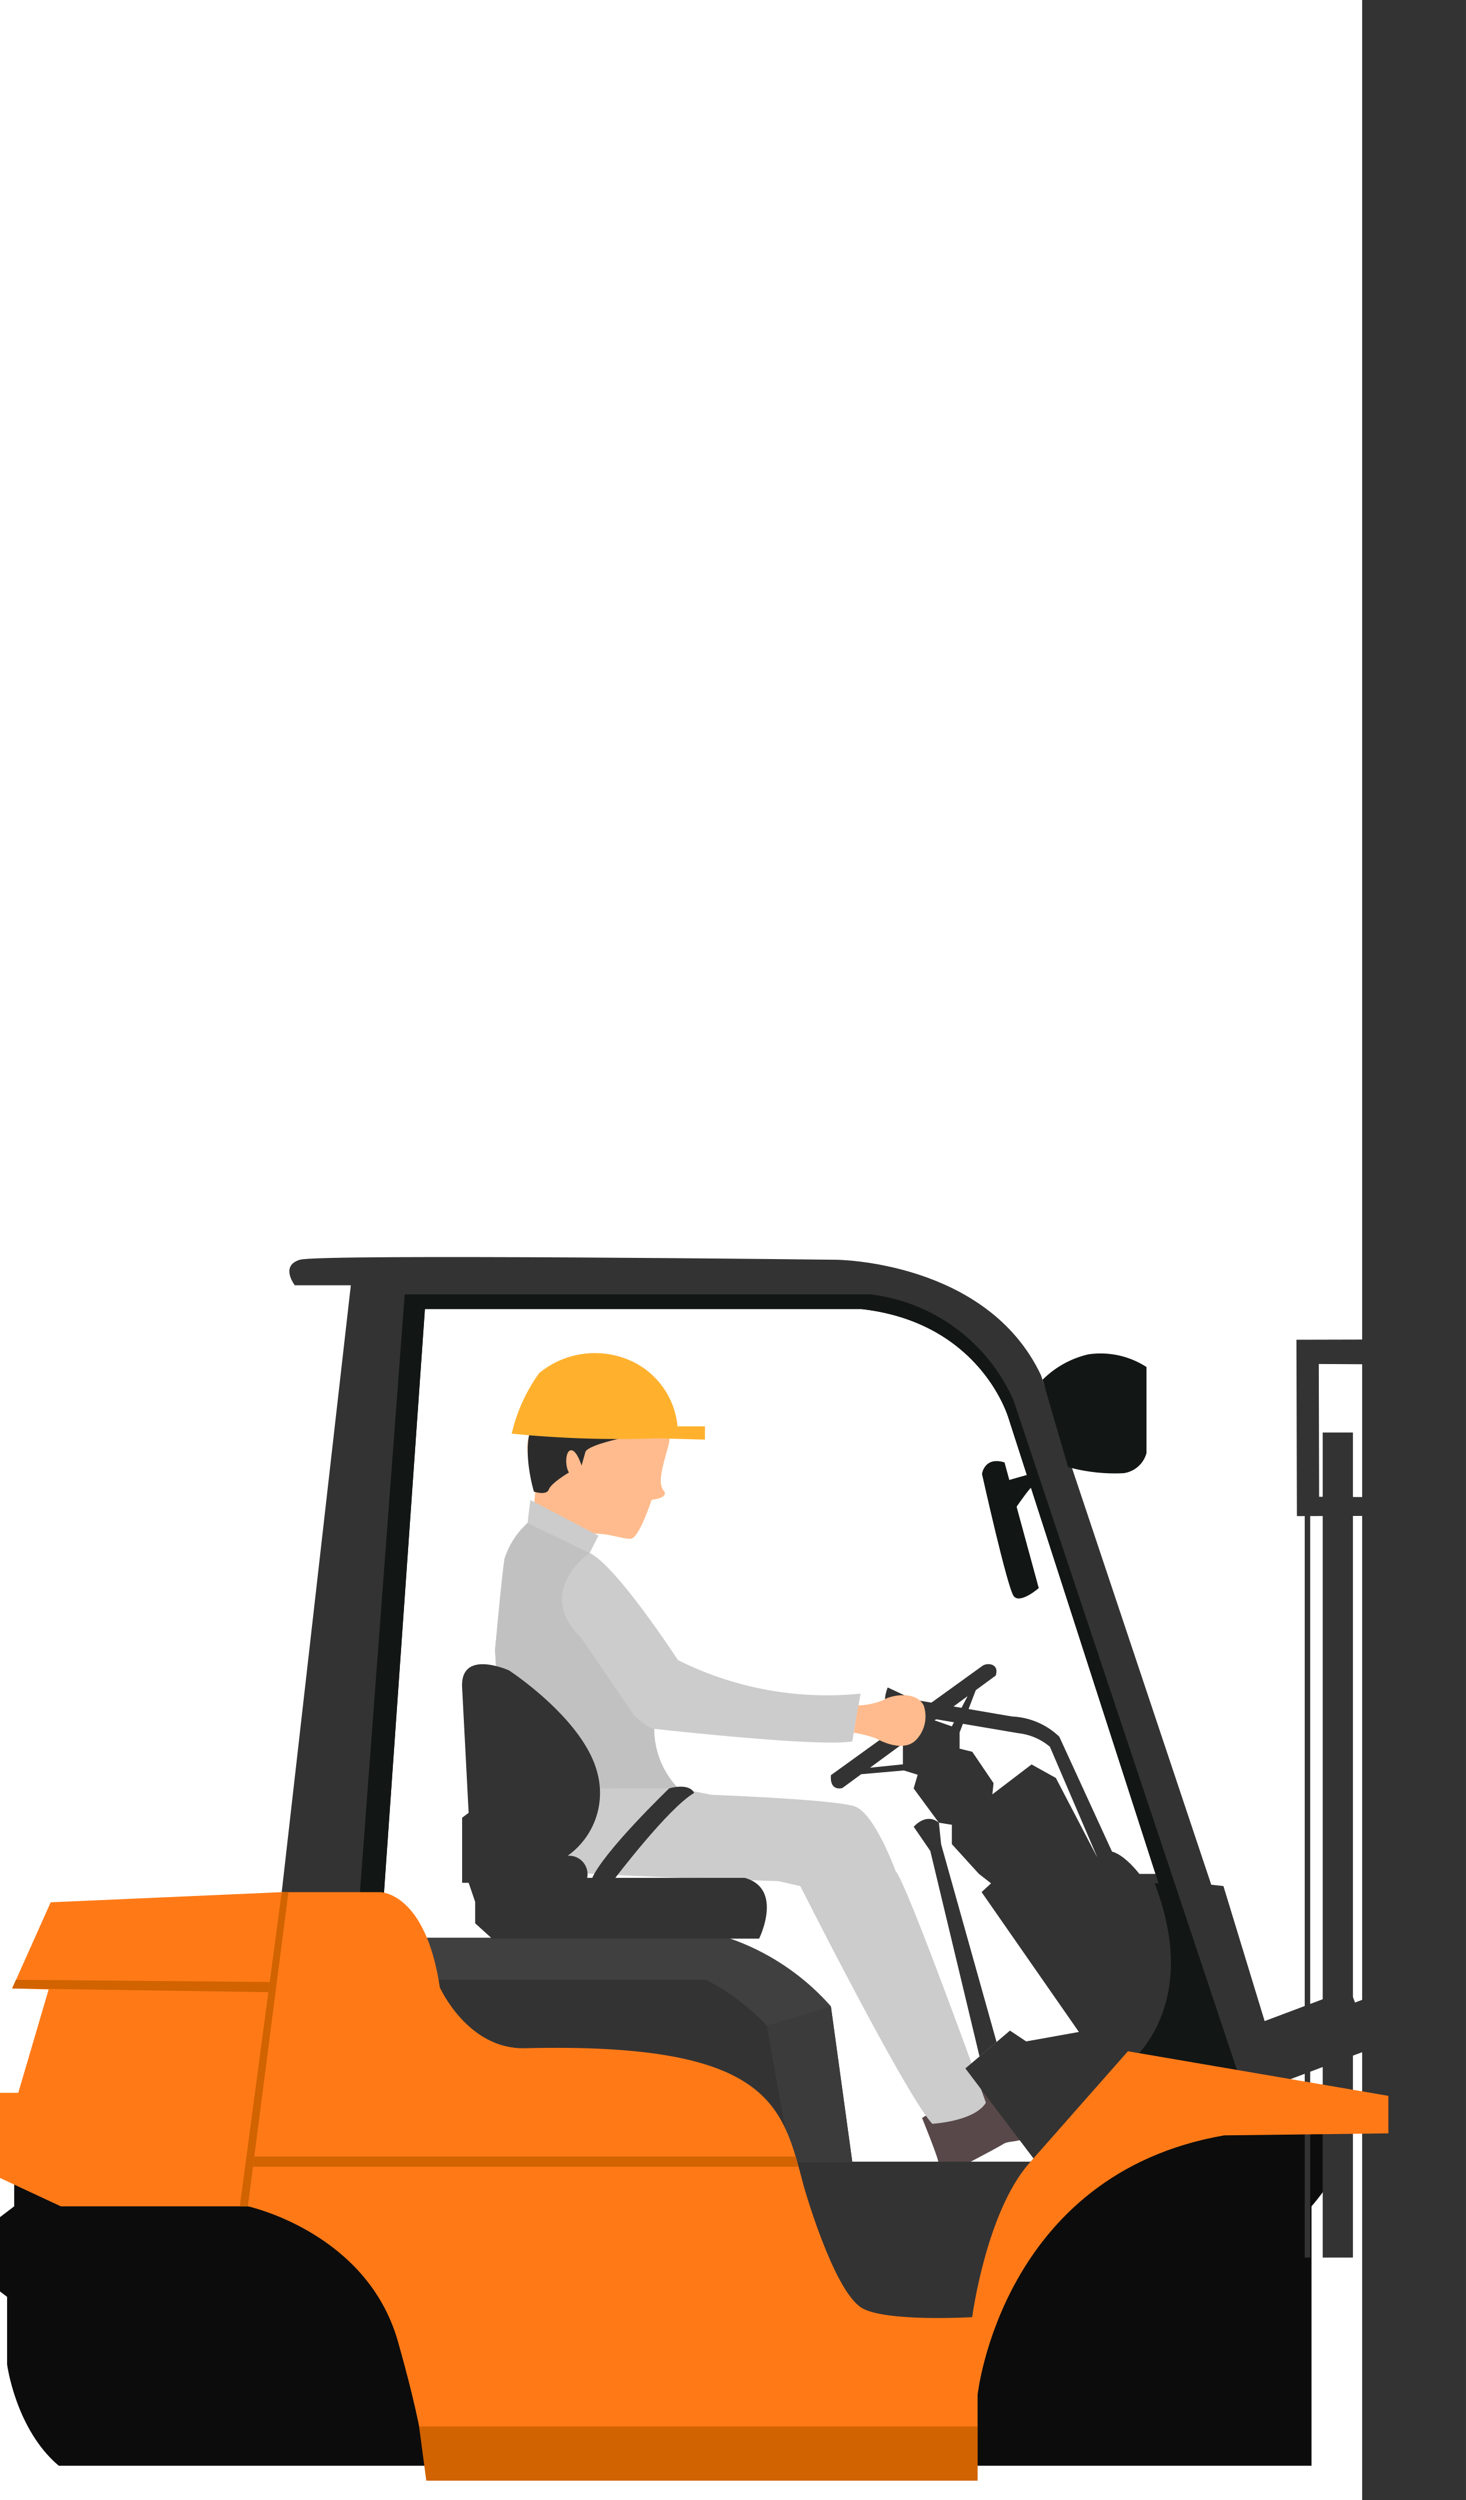 <svg xmlns="http://www.w3.org/2000/svg" width="94.221" height="160.682" viewBox="0 0 94.221 160.682"><g transform="translate(17680.109 -113.973)"><path d="M593.445,1855.664c.041-.6-.959-2.521-.274-3.8s.233-1.538,2.122-2.863,5.668.47,5.668.47,1.478,1.794,1.027,3.375-.657,2.393-.288,2.863-.78.58-.78.58-.78,2.411-1.314,2.5-2.505-.769-3.162,0l-1.93.006-1.261-1.015s.152-1.512.193-2.11" transform="translate(-18239.148 -1645.928)" fill="#ffbb8d"/><path d="M600.182,1893.6s-2.954.55-3.126,1.063l-.243.873s-.3-.987-.669-.987-.416.981-.146,1.43c0,0-1.142.672-1.289,1.088s-.961.139-.961.139-.788-2.594-.15-4.164,6.583.558,6.583.558" transform="translate(-18239.543 -1687.373)" fill="#2b2b2b"/><path d="M1036.864,2597.914s.924,2.278,1.022,2.733,1.07.607,1.07.607,2.627-1.367,3.114-1.67,1.022.05,2.627-.962,2.481-4.606,2.481-4.606,0-1.113-.778-1.062a14.05,14.05,0,0,1-1.557,2.277c-.389.253-3.065-.152-3.065-.152l-1.119-.911s-.341,1.569-1.167,1.873l.778.3s-.973,1.569-1.946,1.569c0,0-.876-.506-1.459,0" transform="translate(-18657.707 -2347.816)" fill="#584849"/><path d="M575.4,1825.048a69,69,0,0,0,9.38.3l3.041.083v-.853h-1.765a5.145,5.145,0,0,0-3.541-4.422,5.632,5.632,0,0,0-5.349,1,10.8,10.8,0,0,0-1.766,3.894" transform="translate(-18222.621 -1618.94)" fill="#ffb12e"/><path d="M558.875,1984.786l-.182,1.481a7.12,7.12,0,0,0-1.473,2.282c-.184.893-.613,5.868-.613,5.868l.613,10.332s2.268,3.635,3.617,3.891,13.978.638,13.978.638l1.41.319s6.767,13.426,8.483,15.276c0,0,2.709-.145,3.445-1.357,0,0-5.123-14.237-5.8-14.875,0,0-1.343-3.718-2.63-4.165s-9.2-.746-9.2-.746l-2.146-.415a5.519,5.519,0,0,1-1.543-3.825s10.586,1.193,12.731.81l.534-3.071a21.433,21.433,0,0,1-11.738-2.155s-3.952-6.074-5.676-6.883l.569-1.114Z" transform="translate(-18204.898 -1774.413)" fill="#ccc"/><path d="M558.694,2010.689l3.993,1.923s-3.587,2.458-.562,5.428l3.416,4.994s.857.844,1.295.877a5.557,5.557,0,0,0,1.543,3.825l-11.242.022-.529-8.919.613-5.868a5.217,5.217,0,0,1,1.473-2.282" transform="translate(-18204.902 -1798.835)" fill="#c1c1c1"/><path d="M.912,2679.178v3.2l-.912.695v4.776l.456.347v4.342s.543,4.168,3.322,6.513H84.292v-16.674s3.477-3.9,2.149-5.851H70.651l-9.262,17.7H32.345L18.107,2677.7Z" transform="translate(-17680.109 -2426.613)" fill="#0c0c0c"/><path d="M955.9,2182.872H951.9l-3.213-6.166-1.563-.869-2.52,1.923.078-.718-1.368-2.019-.814-.2v-1.042l1.04-2.717,1.283-.941c.25-.778-.548-.836-.847-.63l-9.748,7.034c-.087,1.086.738.825.738.825l1.209-.887,2.742-.242.887.276-.258.881,1.619,2.2.864.141-.028.022v1.216l1.737,1.91.782.608-.608.564,6.253,8.988-3.387.608-1.042-.695-2.866,2.431,1.749,2.313,3.028,4,6.426-6.578s3.995-3.387,1.824-12.245m-19.155-6.816,2.112-1.549v1.331Zm4.149-3.043,2.12-1.555L942,2173.391Z" transform="translate(-18560.934 -1948.47)" fill="#333"/><path d="M1011.651,2207.734s-1-1.433-1.954-1.694l-3.387-7.382a4.669,4.669,0,0,0-3.039-1.3l-6.319-1.085-1.671-.782s-.391.912,0,1.3a3.771,3.771,0,0,0,1.671.5l6.753,1.145a3.761,3.761,0,0,1,2,.868l3.012,7.028a3.73,3.73,0,0,0,.331,1.83s1.737.651,2.605-.434" transform="translate(-18618.336 -1973.072)" fill="#333"/><path d="M1031.6,2358.531l-3.164-13.213-1.065-1.552s.783-.945,1.619-.261l.141,1.378,3.565,12.718Z" transform="translate(-18648.754 -2112.392)" fill="#333"/><path d="M316.763,1752.425l4.442-39h-3.6s-.977-1.251.326-1.642,34.455,0,34.455,0,9.7.044,13.178,7.425l10.942,32.74.782.087,4.082,13.374-10.247-1.911s4.863-3.561,1.737-11.637l.255-.005-9.634-29.869s-1.737-6.166-9.466-7.034h-28.05l-2.692,38.385Z" transform="translate(-17978.766 -1516.851)" fill="#333"/><path d="M453.2,1803.117l7.371,1.374-14.687-44.022a11.541,11.541,0,0,0-9.194-6.839H406.74l-2.927,39.111,1.537.215,2.692-38.385h28.05c7.729.869,9.466,7.034,9.466,7.034l9.634,29.869-.255.005c3.126,8.076-1.737,11.637-1.737,11.637" transform="translate(-18060.84 -1556.47)" fill="#121615"/><path d="M455.014,2476.864H475.77a15.426,15.426,0,0,1,6.637,4.411l1.374,9.982H455.014Z" transform="translate(-18109.113 -2238.363)" fill="#404040"/><path d="M889.9,2728.667h16.934l-4.559,10.556H889.9Z" transform="translate(-18519.141 -2475.772)" fill="#333"/><path d="M455.014,2524.182H474.38a14.737,14.737,0,0,1,3.914,2.948l1.579,8.741H455.014Z" transform="translate(-18109.113 -2282.975)" fill="#333"/><path d="M862.279,2555.273l4.113-1.241,1.374,9.982h-3.908Z" transform="translate(-18493.102 -2311.12)" fill="#3b3b3b"/><rect width="6.674" height="160.682" transform="translate(-17592.563 113.973)" fill="#333"/><path d="M1449.883,1819l-8.611.17.223,11.331,8.611-.17-.023-1.172-7.18.076-.168-8.531,7.179-.076Z" transform="matrix(1, 0.017, -0.017, 1, -19007.133, -1643.599)" fill="#333"/><rect width="1.944" height="53.025" transform="translate(-17595.098 206.034)" fill="#333"/><rect width="6.281" height="4.077" transform="translate(-17599.227 244.01) rotate(-20.622)" fill="#333"/><rect width="6.447" height="2.218" transform="translate(-17594.926 243.385) rotate(-20.623)" fill="#333"/><rect width="0.353" height="48.271" transform="translate(-17596.254 210.787)" fill="#333"/><path d="M72.492,2435.881l-6.318,7.165c-2.8,3.17-3.691,9.922-3.691,9.922s-5.635.332-7.121-.608c-1.823-1.153-3.7-7.794-3.7-7.794-1.368-5.156-2.031-9.271-17.923-8.88-3.683.091-5.471-3.908-5.471-3.908-.912-6.122-3.821-6.122-3.821-6.122h-6.34l-14.85.651-2.475,5.536,2.345.065-1.954,6.644H0v5.471l3.908,1.824H15.936s7.642,1.65,9.64,8.684,1.824,8.945,1.824,8.945H62.831v-5.515s1.52-14.2,15.849-16.674l10.551-.13v-2.41Z" transform="translate(-17680.109 -2190.081)" fill="#ff7a17"/><path d="M272.358,2425.655l-2.692,20.191h.521l2.605-20.191Z" transform="translate(-17934.363 -2190.081)" fill="#d16300"/><path d="M13.673,2524.737l16.468.242.088-.657-16.307-.141Z" transform="translate(-17693.004 -2282.975)" fill="#d16300"/><path d="M471.726,3029.789l-.461-3.486h35.893v3.486Z" transform="translate(-18124.438 -2756.394)" fill="#d16300"/><path d="M284.6,2722.9h34.79l.188.659H284.517Z" transform="translate(-17948.363 -2470.337)" fill="#d16300"/><path d="M519.6,2170.9l.419,8.046-.419.316v4.181h.419l.419,1.223v1.38l1.088.986h17.162s1.591-3.2-.921-3.905h-10.13a1.188,1.188,0,0,0-1.256-1.42,4.95,4.95,0,0,0,1.925-5.271c-.837-3.486-5.693-6.642-5.693-6.642s-3.145-1.418-3.014,1.1" transform="translate(-18170.008 -1948.47)" fill="#333"/><path d="M1172.255,1821.117a6.111,6.111,0,0,1,2.944-1.632,5.429,5.429,0,0,1,3.734.816v5.523a1.77,1.77,0,0,1-1.476,1.3,11.385,11.385,0,0,1-3.561-.391Z" transform="translate(-18785.355 -1618.474)" fill="#121615"/><path d="M1105.562,1941.115l2.2,8.076s-1.195,1.042-1.607.521-2.041-7.856-2.041-7.856.142-1.145,1.449-.742" transform="translate(-18721.109 -1733.157)" fill="#121615"/><path d="M1131.116,1955.508l-1.656.474.375,2.214s.977-1.449,1.324-1.81-.043-.878-.043-.878" transform="translate(-18745.008 -1746.809)" fill="#121615"/><path d="M666.833,2312.974s3.469-4.576,5.12-5.527c0,0-.2-.656-1.6-.3,0,0-4.237,4.071-4.979,5.825Z" transform="translate(-18307.449 -2078.247)" fill="#333"/><path d="M960.263,2204.88a4.789,4.789,0,0,0,1.618-.346c.337-.262,2.052-.687,2.587.346a2.177,2.177,0,0,1-.412,2.129c-.862,1.05-2.625,0-2.625,0a7.7,7.7,0,0,0-1.455-.381Z" transform="translate(-18585.211 -1981.304)" fill="#ffbb8d"/></g></svg>